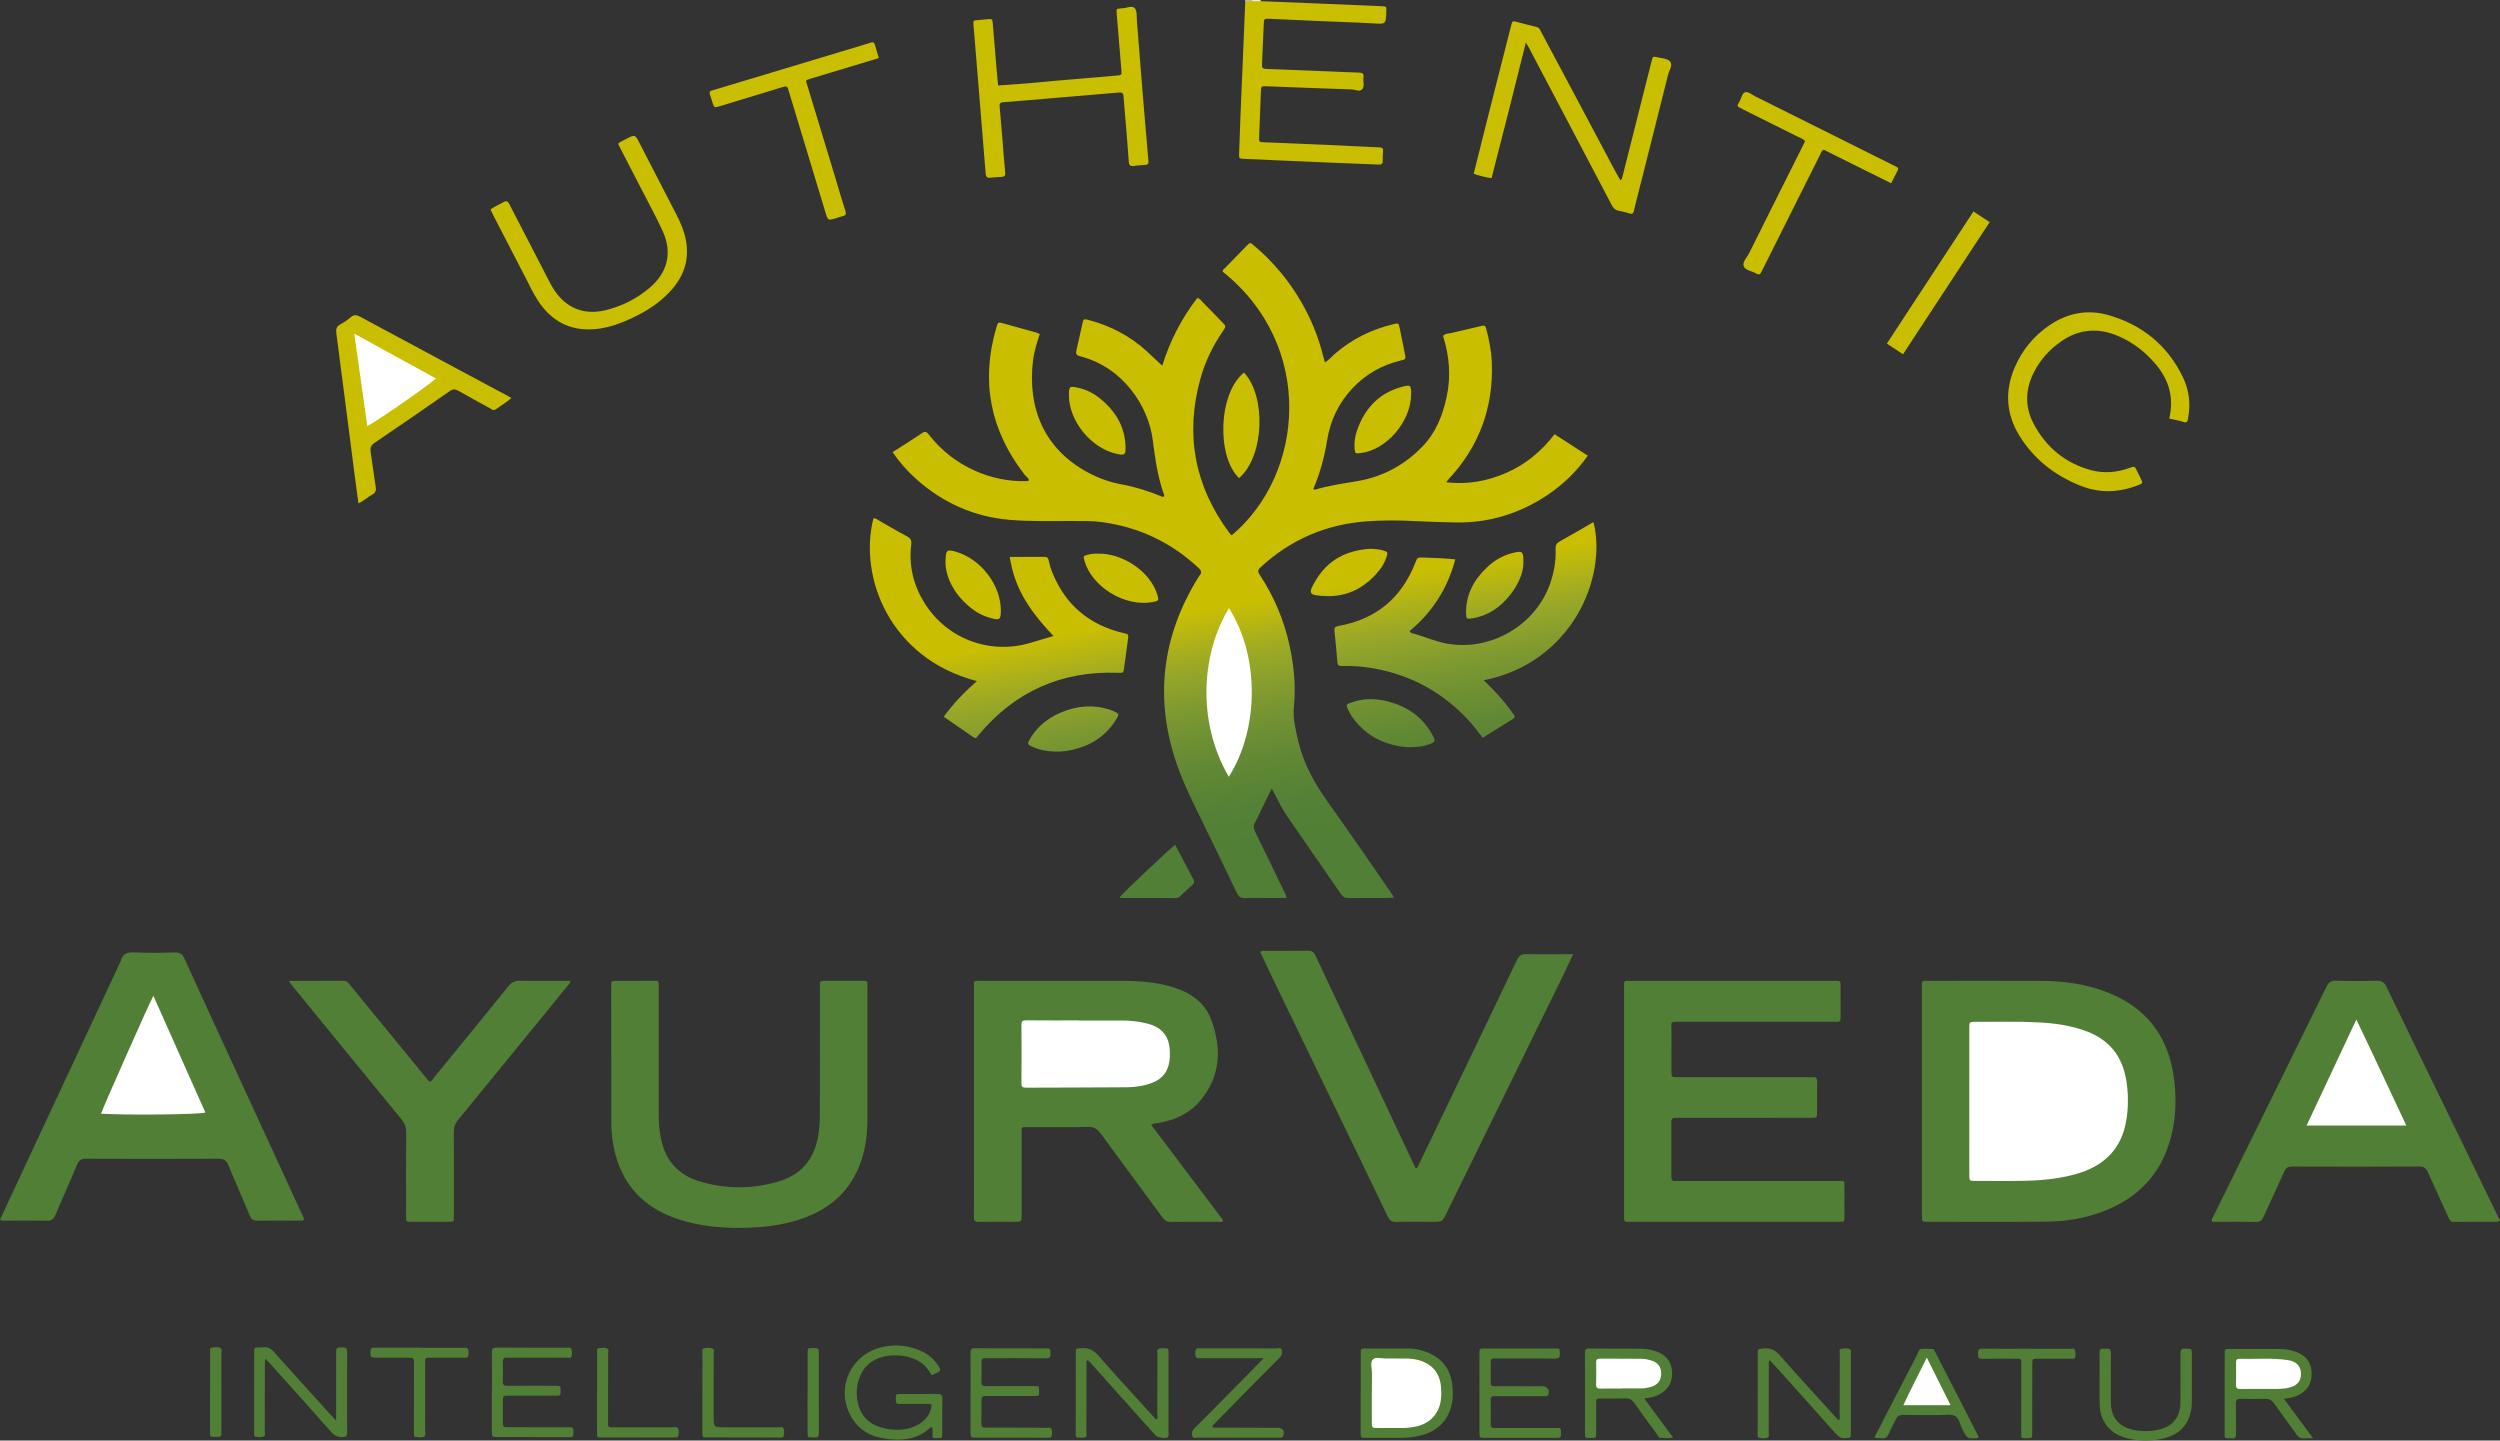 <?xml version="1.0" encoding="utf-8"?>
<!-- Generator: Adobe Illustrator 16.0.5, SVG Export Plug-In . SVG Version: 6.00 Build 0)  -->
<!DOCTYPE svg PUBLIC "-//W3C//DTD SVG 1.1//EN" "http://www.w3.org/Graphics/SVG/1.1/DTD/svg11.dtd">
<svg version="1.1" id="Ebene_1" xmlns="http://www.w3.org/2000/svg" xmlns:xlink="http://www.w3.org/1999/xlink" x="0px" y="0px"
	 width="633.95px" height="365.296px" viewBox="0 0 633.95 365.296" enable-background="new 0 0 633.95 365.296"
	 xml:space="preserve">
<rect x="0" y="0" width="633.95" height="365.296" fill="#333333" stroke="none"/>
<g>
	<path fill-rule="evenodd" clip-rule="evenodd" fill="#507F35" d="M633.95,309.6c-0.285,0.075-0.57,0.214-0.855,0.216
		c-3.6,0.015-7.2-0.019-10.799,0.031c-0.851,0.012-1.103-0.426-1.396-1.076c-1.719-3.821-3.515-7.608-5.196-11.445
		c-0.466-1.062-0.975-1.532-2.229-1.525c-10.739,0.061-21.478,0.05-32.216,0.013c-1.043-0.003-1.59,0.284-2.025,1.271
		c-1.692,3.833-3.516,7.608-5.227,11.435c-0.416,0.929-0.869,1.367-1.982,1.341c-3.701-0.086-7.406-0.032-11.044-0.032
		c-0.356-0.597,0.05-0.908,0.22-1.254c9.579-19.444,19.178-38.88,28.728-58.338c0.547-1.114,1.118-1.589,2.41-1.549
		c3.416,0.104,6.84,0.106,10.256-0.001c1.321-0.041,1.986,0.336,2.574,1.558c5.948,12.354,11.976,24.672,17.971,37.005
		c3.555,7.312,7.09,14.636,10.64,21.951c0.017,0.033,0.112,0.027,0.171,0.041C633.95,309.36,633.95,309.48,633.95,309.6z"/>
	<path fill-rule="evenodd" clip-rule="evenodd" fill="#EBEBEA" d="M319.67,0c0.001,0.1,0.004,0.201,0.008,0.301
		c-0.612,0.658-1.313,0.562-2.041,0.242c-0.198-0.144-0.24-0.325-0.127-0.543C318.229,0,318.949,0,319.67,0z"/>
	<path fill-rule="evenodd" clip-rule="evenodd" fill="#B8B8B7" d="M317.51,0c-0.019,0.106-0.012,0.21,0.02,0.313
		c-0.557,0.559-1.147,0.546-1.764,0.107c-0.019-0.14-0.037-0.28-0.056-0.42C316.31,0,316.91,0,317.51,0z"/>
	<path fill-rule="evenodd" clip-rule="evenodd" fill="#507F35" d="M291.92,285.234c6.147,8.151,12.206,16.184,18.246,24.192
		c-0.235,0.636-0.724,0.388-1.089,0.39c-4.02,0.016-8.038-0.024-12.057,0.035c-1.013,0.015-1.635-0.305-2.231-1.119
		c-5.208-7.106-10.487-14.161-15.669-21.286c-0.859-1.182-1.709-1.711-3.218-1.68c-5.156,0.106-10.316,0.041-15.474,0.041
		c-1.483,0-1.364-0.028-1.363,1.362c0.004,7.018,0.005,14.036,0,21.054c-0.001,1.582-0.013,1.593-1.545,1.597
		c-3.119,0.008-6.238-0.031-9.356,0.026c-0.969,0.018-1.218-0.31-1.206-1.239c0.046-3.658,0.018-7.317,0.018-10.977
		c0-15.654,0-31.31,0-46.965c0-0.359,0.02-0.722-0.007-1.079c-0.045-0.592,0.154-0.92,0.8-0.872c0.299,0.021,0.6,0.007,0.9,0.007
		c12.056,0.001,24.112-0.005,36.168,0.004c4.147,0.003,8.266,0.328,12.264,1.507c4.507,1.327,8.317,3.721,10.016,8.276
		c2.716,7.287,2.489,14.364-2.769,20.614c-2.732,3.246-6.404,4.936-10.552,5.627C293.213,284.846,292.6,284.8,291.92,285.234z"/>
	<path fill-rule="evenodd" clip-rule="evenodd" fill="#507F35" d="M487.362,279.164c0-9.473,0-18.945,0-28.418
		c0-0.36,0.029-0.723-0.004-1.079c-0.063-0.669,0.146-1.033,0.887-0.949c0.296,0.033,0.599,0.005,0.898,0.005
		c9.473,0,18.945-0.022,28.418,0.008c5.785,0.02,11.46,0.781,16.881,2.918c9.651,3.804,15.221,10.885,16.737,21.118
		c0.808,5.446,0.683,10.885-0.829,16.214c-2.516,8.87-8.243,14.803-16.784,18.116c-4.688,1.819-9.582,2.643-14.571,2.689
		c-10.071,0.097-20.145,0.038-30.217,0.036c-1.4,0-1.413-0.019-1.414-1.521C487.36,298.588,487.362,288.876,487.362,279.164z"/>
	<path fill-rule="evenodd" clip-rule="evenodd" fill="#507F35" d="M77.152,309.216c-0.46,0.414-0.834,0.297-1.174,0.297
		c-3.539,0.012-7.078-0.027-10.615,0.03c-1.043,0.017-1.602-0.278-2.021-1.293c-1.758-4.258-3.656-8.458-5.411-12.718
		c-0.496-1.202-1.087-1.712-2.473-1.705c-11.214,0.064-22.43,0.06-33.644,0.005c-1.215-0.006-1.784,0.355-2.249,1.466
		c-1.801,4.308-3.746,8.554-5.553,12.857c-0.444,1.059-1.027,1.409-2.145,1.389c-3.477-0.064-6.957-0.016-10.435-0.03
		c-0.457-0.002-0.953,0.135-1.434-0.229c2.522-5.409,5.038-10.812,7.559-16.211c7.599-16.27,15.199-32.538,22.799-48.807
		c0.102-0.217,0.236-0.426,0.296-0.653c0.453-1.741,1.546-2.196,3.312-2.111c3.411,0.162,6.836,0.114,10.252,0.013
		c1.327-0.039,2.005,0.349,2.566,1.589c4.097,9.05,8.278,18.062,12.432,27.086c5.858,12.724,11.716,25.447,17.573,38.171
		C76.912,308.628,77.019,308.902,77.152,309.216z"/>
	<path fill-rule="evenodd" clip-rule="evenodd" fill="#507F35" d="M411.831,279.172c0-9.479,0-18.96,0-28.439
		c0-0.42,0.017-0.841-0.006-1.26c-0.029-0.528,0.192-0.774,0.725-0.754c0.36,0.014,0.721,0.003,1.08,0.003
		c17.101,0,34.2-0.001,51.3-0.002c0.3,0,0.602,0.018,0.899-0.002c0.572-0.039,0.91,0.144,0.907,0.786
		c-0.01,2.939-0.007,5.88-0.009,8.819c-0.001,0.622-0.344,0.827-0.925,0.78c-0.357-0.028-0.72-0.008-1.08-0.008
		c-12.959,0-25.919-0.002-38.879,0.001c-2.433,0.001-1.979-0.064-1.99,2.044c-0.019,3.48-0.009,6.96-0.002,10.44
		c0.002,1.561,0.012,1.577,1.572,1.578c11.039,0.006,22.079,0.003,33.119,0.004c0.36,0,0.726,0.04,1.079-0.007
		c0.998-0.134,1.192,0.36,1.175,1.248c-0.048,2.52-0.012,5.04-0.021,7.56c-0.006,1.477-0.016,1.492-1.44,1.494
		c-4.141,0.009-8.28,0.003-12.42,0.003c-6.9-0.001-13.8-0.001-20.7,0.001c-0.479,0-0.96,0.024-1.439,0.015
		c-0.67-0.014-0.948,0.263-0.945,0.967c0.021,4.68,0.021,9.359,0.003,14.04c-0.003,0.801,0.354,1.062,1.096,0.997
		c0.357-0.031,0.72-0.006,1.08-0.006c13.319,0.001,26.639-0.004,39.959,0.008c1.826,0.001,1.747-0.396,1.751,1.694
		c0.004,2.46,0.011,4.92-0.005,7.38c-0.008,1.241-0.029,1.253-1.323,1.264c-1.62,0.014-3.24,0.004-4.86,0.004
		c-15.899-0.002-31.8-0.004-47.699-0.005c-0.42,0-0.84,0.002-1.26,0.005c-0.521,0.004-0.766-0.243-0.743-0.772
		c0.018-0.42,0.002-0.84,0.002-1.26C411.831,298.252,411.831,288.712,411.831,279.172z"/>
	<path fill-rule="evenodd" clip-rule="evenodd" fill="#507F35" d="M154.993,268.654c0-6.18-0.003-12.358,0.003-18.538
		c0.001-1.373,0.016-1.388,1.325-1.392c3.12-0.01,6.239,0.002,9.358-0.007c1.265-0.003,1.369-0.197,1.367,1.375
		c-0.008,10.799,0.005,21.598-0.011,32.396c-0.003,2.227,0.168,4.423,0.651,6.603c1.167,5.266,4.347,8.776,9.423,10.381
		c6.619,2.091,13.365,2.11,20.023,0.217c6.661-1.895,9.846-6.469,10.565-13.241c0.171-1.606,0.21-3.233,0.213-4.851
		c0.018-10.259,0.008-20.518,0.008-30.776c0-0.42,0.016-0.841-0.004-1.26c-0.029-0.594,0.196-0.853,0.828-0.85
		c3.479,0.02,6.959,0.02,10.438-0.001c0.653-0.004,0.844,0.284,0.789,0.872c-0.023,0.237-0.003,0.479-0.003,0.72
		c0,11.158,0.003,22.316-0.001,33.476c-0.002,4.048-0.535,8.015-2.026,11.801c-2.629,6.677-7.558,10.914-14.212,13.321
		c-3.981,1.439-8.12,2.102-12.306,2.338c-6.491,0.368-12.943,0.01-19.195-1.993c-6.968-2.233-12.264-6.415-15.101-13.329
		c-1.498-3.65-2.098-7.491-2.11-11.424c-0.016-5.279-0.004-10.559-0.004-15.838C155.004,268.654,154.999,268.654,154.993,268.654z"
		/>
	<path fill-rule="evenodd" clip-rule="evenodd" fill="#507F35" d="M359.025,296.296c0.577-0.255,0.66-0.775,0.86-1.191
		c8.274-17.207,16.553-34.413,24.777-51.644c0.547-1.146,1.16-1.554,2.422-1.521c3.416,0.091,6.836,0.028,10.255,0.026
		c0.457,0,0.914,0,1.576,0c-0.938,1.991-1.749,3.773-2.61,5.531c-9.826,20.047-19.661,40.092-29.493,60.137
		c-1.075,2.19-1.076,2.189-3.585,2.189c-3.058,0-6.118-0.054-9.174,0.028c-1.14,0.031-1.665-0.372-2.149-1.385
		c-4.313-9.018-8.696-18.001-13.049-27c-5.604-11.585-11.2-23.174-16.793-34.764c-0.852-1.765-1.666-3.547-2.479-5.281
		c0.415-0.486,0.858-0.304,1.243-0.305c3.598-0.016,7.197,0.04,10.794-0.04c1.094-0.024,1.566,0.395,2.003,1.324
		c8.162,17.392,16.357,34.769,24.547,52.147C358.447,295.137,358.741,295.716,359.025,296.296z"/>
	<path fill-rule="evenodd" clip-rule="evenodd" fill="#507F35" d="M73.277,248.719c4.807,0,9.357,0.018,13.907-0.017
		c0.733-0.006,1.056,0.421,1.436,0.886c2.883,3.529,5.771,7.054,8.658,10.579c3.609,4.406,7.219,8.812,10.831,13.216
		c0.261,0.318,0.543,0.62,0.795,0.907c0.637-0.085,0.79-0.609,1.076-0.959c6.338-7.75,12.682-15.495,18.972-23.284
		c0.792-0.981,1.593-1.381,2.86-1.356c4.248,0.081,8.499,0.03,12.767,0.03c0.077,0.624-0.364,0.905-0.64,1.244
		c-9.24,11.341-18.479,22.682-27.754,33.992c-0.77,0.938-1.119,1.855-1.111,3.072c0.05,7.138,0.03,14.275,0.025,21.413
		c-0.001,1.357-0.017,1.374-1.379,1.379c-3.119,0.011-6.238,0.009-9.357,0c-1.364-0.004-1.385-0.018-1.387-1.376
		c-0.008-7.078-0.035-14.155,0.024-21.233c0.011-1.345-0.369-2.363-1.216-3.396c-9.395-11.446-18.75-22.925-28.113-34.398
		C73.567,249.292,73.506,249.13,73.277,248.719z"/>
	<path fill-rule="evenodd" clip-rule="evenodd" fill="#C9BE00" d="M386.927,10.793c-1.518,6.066-2.926,11.744-4.361,17.415
		c-1.423,5.625-2.872,11.242-4.338,16.972c-1.565-0.195-3.019-0.604-4.529-1.117c1.237-4.947,2.446-9.824,3.678-14.695
		c1.877-7.429,3.77-14.854,5.657-22.281c0.088-0.349,0.201-0.691,0.27-1.043c0.099-0.5,0.347-0.742,0.877-0.604
		c1.794,0.466,3.579,0.971,5.387,1.374c0.805,0.179,0.988,0.812,1.286,1.37c2.938,5.492,5.863,10.991,8.787,16.491
		c3.374,6.347,6.741,12.697,10.117,19.042c0.361,0.679,0.763,1.337,1.146,2.006c0.427-0.252,0.444-0.623,0.531-0.966
		c2.414-9.581,4.831-19.161,7.249-28.741c0.088-0.349,0.215-0.69,0.272-1.044c0.095-0.572,0.452-0.651,0.917-0.528
		c1.213,0.321,2.76,0.309,3.544,1.074c0.933,0.911-0.152,2.315-0.44,3.471c-2.808,11.272-5.663,22.532-8.504,33.796
		c-0.073,0.291-0.116,0.59-0.207,0.874c-0.146,0.453-0.378,0.683-0.933,0.507c-0.911-0.288-1.843-0.535-2.782-0.703
		c-0.915-0.164-1.438-0.663-1.859-1.472c-3.127-6.002-6.292-11.984-9.446-17.972c-3.88-7.366-7.761-14.731-11.644-22.095
		C387.464,11.662,387.299,11.415,386.927,10.793z"/>
	<path fill-rule="evenodd" clip-rule="evenodd" fill="#C9BE00" d="M315.766,0.42c0.588-0.036,1.176-0.071,1.764-0.107
		c0.716-0.004,1.433-0.008,2.148-0.013c4.253,0.171,8.507,0.339,12.76,0.515c5.989,0.249,11.979,0.499,17.968,0.759
		c1.173,0.051,1.172,0.074,1.14,1.253c-0.093,3.389-0.088,3.306-3.45,3.098c-4.248-0.263-8.506-0.367-12.759-0.553
		c-4.433-0.193-8.863-0.406-13.295-0.601c-1.507-0.066-1.516-0.053-1.579,1.348c-0.146,3.234-0.295,6.468-0.421,9.703
		c-0.062,1.573-0.041,1.615,1.514,1.682c4.853,0.206,9.707,0.374,14.561,0.563c2.816,0.11,5.631,0.269,8.447,0.335
		c0.916,0.021,1.333,0.251,1.195,1.245c-0.139,0.999,0.3,2.224-0.304,2.967c-0.63,0.775-1.804,0.088-2.727,0.06
		c-7.13-0.225-14.258-0.52-21.386-0.792c-1.519-0.058-1.545-0.057-1.604,1.342c-0.163,3.834-0.313,7.669-0.442,11.505
		c-0.044,1.292-0.009,1.295,1.19,1.345c6.168,0.258,12.337,0.504,18.504,0.777c3.593,0.159,7.183,0.387,10.775,0.519
		c0.815,0.03,1.026,0.32,0.958,1.061c-0.072,0.775-0.114,1.558-0.092,2.335c0.024,0.815-0.339,0.997-1.093,0.962
		c-3.834-0.178-7.67-0.303-11.505-0.463c-5.21-0.217-10.42-0.447-15.63-0.673c-2.275-0.099-4.552-0.192-6.826-0.301
		c-1.37-0.065-1.403-0.077-1.362-1.41c0.097-3.177,0.218-6.354,0.348-9.529c0.268-6.53,0.549-13.059,0.821-19.589
		C315.515,6.651,315.639,3.536,315.766,0.42z"/>
	<path fill-rule="evenodd" clip-rule="evenodd" fill="#C9BE00" d="M253.101,21.671c2.543-0.18,4.874-0.326,7.2-0.517
		c2.329-0.191,4.652-0.441,6.98-0.642c5.311-0.458,10.623-0.897,15.933-1.356c1.224-0.106,1.248-0.131,1.146-1.38
		c-0.387-4.781-0.797-9.56-1.19-14.341c-0.101-1.219-0.088-1.22,1.162-1.319c0.061-0.005,0.12-0.009,0.181-0.009
		c1.116,0.005,2.539-0.837,3.249-0.022c0.618,0.71,0.444,2.148,0.535,3.271c0.527,6.453,1.016,12.909,1.543,19.361
		c0.41,5.018,0.858,10.033,1.288,15.049c0.036,0.418,0.062,0.838,0.099,1.256c0.046,0.53-0.199,0.738-0.723,0.773
		c-1.016,0.068-2.032,0.158-3.041,0.297c-0.856,0.117-1.167-0.215-1.226-1.062c-0.228-3.29-0.502-6.576-0.77-9.862
		c-0.186-2.271-0.413-4.538-0.57-6.81c-0.056-0.809-0.403-0.962-1.149-0.896c-5.669,0.5-11.342,0.963-17.014,1.438
		c-4.118,0.345-8.235,0.712-12.356,1.02c-0.854,0.064-0.95,0.453-0.884,1.163c0.254,2.744,0.476,5.491,0.701,8.237
		c0.23,2.806,0.414,5.617,0.698,8.418c0.084,0.834-0.237,1.076-0.947,1.12c-0.958,0.059-1.919,0.088-2.872,0.197
		c-0.786,0.09-1.072-0.245-1.125-0.982c-0.125-1.734-0.29-3.465-0.431-5.199c-0.648-7.947-1.292-15.895-1.941-23.843
		c-0.234-2.868-0.486-5.734-0.712-8.602c-0.099-1.25-0.078-1.248,1.206-1.346c0.776-0.059,1.551-0.131,2.326-0.205
		c1.171-0.111,1.247-0.083,1.347,1.067c0.346,3.999,0.663,8.001,1,12.001C252.843,19.131,252.97,20.311,253.101,21.671z"/>
	<path fill-rule="evenodd" clip-rule="evenodd" fill="#C9BE00" d="M129.671,100.947c-1.265,1.122-2.675,1.9-3.953,2.856
		c-0.617,0.461-1.023-0.026-1.45-0.258c-2.681-1.455-5.361-2.913-8.002-4.437c-0.83-0.479-1.416-0.497-2.246,0.083
		c-6.332,4.422-12.694,8.8-19.082,13.141c-0.883,0.6-1.111,1.249-0.958,2.24c0.457,2.958,0.817,5.931,1.296,8.885
		c0.145,0.893,0,1.459-0.82,1.917c-1.177,0.656-2.164,1.634-3.566,2.265c-0.312-2.326-0.609-4.493-0.89-6.663
		c-0.905-7.005-1.802-14.011-2.705-21.016c-0.665-5.164-1.324-10.328-2.012-15.489c-0.131-0.983,0.036-1.695,1.003-2.212
		c0.944-0.505,1.847-1.129,2.657-1.829c0.841-0.728,1.536-0.573,2.421-0.095c8.628,4.661,17.274,9.289,25.917,13.923
		c3.847,2.062,7.698,4.115,11.546,6.175C129.089,100.573,129.334,100.74,129.671,100.947z"/>
	<path fill-rule="evenodd" clip-rule="evenodd" fill="#C9BE00" d="M550.079,106.143c1.225-5.257-0.041-9.71-3.303-13.624
		c-2.687-3.223-5.93-5.761-9.819-7.381c-5.015-2.09-9.831-1.698-14.32,1.444c-2.944,2.06-5.305,4.683-6.922,7.899
		c-2.126,4.229-2.284,8.602-0.108,12.801c3.151,6.082,8.076,10.194,14.749,11.967c3.259,0.866,6.534,0.528,9.717-0.611
		c1.215-0.435,1.223-0.423,1.821,0.75c0.326,0.64,0.646,1.284,0.952,1.933c0.577,1.221,0.576,1.234-0.738,1.743
		c-4.827,1.868-9.687,2.049-14.529,0.113c-6.464-2.583-11.762-6.659-15.455-12.619c-3.392-5.475-3.799-11.272-1.312-17.195
		c1.899-4.522,4.908-8.217,8.996-10.957c4.58-3.07,9.615-4.021,14.912-2.484c8.54,2.479,14.95,7.675,18.829,15.744
		c1.594,3.315,2.01,6.871,1.282,10.526c-0.138,0.689-0.229,1.109-1.124,0.815C552.58,106.641,551.396,106.448,550.079,106.143z"/>
	<path fill-rule="evenodd" clip-rule="evenodd" fill="#C9BE00" d="M124.381,53.116c1.027-0.8,2.228-1.215,3.294-1.861
		c0.783-0.474,1.151-0.177,1.513,0.545c1.181,2.354,2.415,4.683,3.623,7.023c2.168,4.203,4.325,8.413,6.505,12.609
		c0.441,0.849,0.909,1.693,1.462,2.471c3.07,4.322,7.417,5.999,12.573,4.799c4.268-0.994,8.095-2.925,11.434-5.765
		c4.499-3.826,5.74-8.851,3.3-14.241c-1.702-3.758-3.715-7.375-5.599-11.049c-1.721-3.356-3.447-6.71-5.188-10.057
		c-0.673-1.294-0.805-1.181,0.661-1.933c0.266-0.137,0.534-0.27,0.799-0.407c2.296-1.185,2.28-1.177,3.419,1.04
		c3.093,6.017,6.197,12.028,9.304,18.039c1.076,2.081,2,4.208,2.446,6.532c0.958,4.986-0.53,9.239-3.868,12.905
		c-3.38,3.712-7.66,6.082-12.249,7.954c-2.287,0.933-4.662,1.565-7.121,1.755c-6.206,0.479-10.901-2.083-14.272-7.236
		c-1.184-1.81-2.085-3.771-3.078-5.683c-2.786-5.366-5.557-10.74-8.33-16.112C124.789,54.023,124.601,53.585,124.381,53.116z"/>
	<path fill-rule="evenodd" clip-rule="evenodd" fill="#C9BE00" d="M457.703,35.742c-0.544-0.603-1.315-0.814-1.995-1.156
		c-4.594-2.31-9.2-4.592-13.8-6.889c-1.765-0.881-1.425-0.805-0.744-2.044c0.45-0.818,0.587-2.126,1.486-2.287
		c0.718-0.128,1.607,0.651,2.409,1.051c11.559,5.766,23.115,11.535,34.672,17.303c0.374,0.187,0.748,0.375,1.129,0.548
		c0.476,0.217,0.584,0.524,0.334,0.998c-0.53,1.002-1.036,2.018-1.645,3.209c-5.733-2.854-11.429-5.688-17.093-8.508
		c-0.612,0.276-0.709,0.85-0.943,1.319c-4.747,9.471-9.488,18.945-14.231,28.418c-0.24,0.481-0.504,0.951-0.732,1.438
		c-0.234,0.499-0.581,0.538-1.021,0.305c-0.054-0.028-0.113-0.043-0.164-0.074c-1.065-0.657-2.75-0.794-3.176-1.831
		c-0.441-1.072,0.811-2.235,1.354-3.332c4.635-9.327,9.313-18.632,13.975-27.945C457.595,36.111,457.634,35.94,457.703,35.742z"/>
	<path fill-rule="evenodd" clip-rule="evenodd" fill="#C9BE00" d="M222.87,14.716c-2.913,0.881-5.653,1.713-8.395,2.54
		c-2.92,0.879-5.846,1.738-8.761,2.637c-1.617,0.499-1.409,0.397-0.983,1.793c2.425,7.957,4.83,15.92,7.239,23.882
		c0.797,2.636,1.54,5.291,2.401,7.907c0.291,0.882,0.062,1.195-0.765,1.359c-0.524,0.104-1.023,0.33-1.538,0.485
		c-2.11,0.635-2.116,0.634-2.739-1.425c-3.068-10.142-6.134-20.284-9.202-30.425c-0.069-0.229-0.176-0.451-0.21-0.685
		c-0.137-0.915-0.649-0.968-1.414-0.724c-2.107,0.672-4.23,1.295-6.347,1.939c-3.203,0.975-6.403,1.955-9.608,2.922
		c-1.444,0.436-1.449,0.425-1.937-1.09c-0.128-0.398-0.226-0.808-0.367-1.202c-0.58-1.617-0.376-1.472,1.097-1.918
		c12.879-3.895,25.766-7.763,38.65-11.641c0.287-0.086,0.57-0.185,0.854-0.279c0.586-0.195,0.874,0.044,1.03,0.621
		C222.157,12.45,222.492,13.473,222.87,14.716z"/>
	<path fill-rule="evenodd" clip-rule="evenodd" fill="#507F35" d="M236.26,348.743c-0.634-1.063-1.28-2.066-2.213-2.842
		c-3.286-2.731-9.688-2.978-13.172-0.485c-0.836,0.598-1.556,1.313-2.085,2.205c-1.585,2.67-1.918,5.575-1.153,8.499
		c0.967,3.694,3.618,5.762,8.062,6.325c2.331,0.295,4.673,0.102,6.828-1.032c2.085-1.098,3.449-2.709,3.709-5.132
		c-0.439-0.439-0.94-0.263-1.382-0.268c-2.219-0.021-4.438-0.037-6.656,0.003c-0.771,0.014-1.045-0.22-1.05-1.014
		c-0.008-1.493-0.055-1.508,1.411-1.513c3.058-0.01,6.117,0.026,9.175-0.021c0.914-0.014,1.258,0.215,1.234,1.199
		c-0.067,2.877-0.022,5.756-0.034,8.635c-0.006,1.377-0.02,1.386-1.365,1.381c-0.346-0.001-0.722,0.112-1.091-0.209
		c0-0.778,0-1.606,0-2.394c-0.217-0.142-0.397-0.207-0.543-0.071c-3.339,3.126-7.36,3.407-11.596,2.787
		c-3.424-0.501-6.253-1.993-8.161-4.973c-4.632-7.233-0.701-16.456,7.653-18.264c3.513-0.761,6.771-0.338,9.96,1.125
		c1.847,0.847,3.256,2.2,4.333,3.925c0.402,0.643,0.42,1.081-0.339,1.405C237.297,348.224,236.829,348.469,236.26,348.743z"/>
	<path fill-rule="evenodd" clip-rule="evenodd" fill="#507F35" d="M579.151,354.679c2.535,3.438,4.869,6.603,7.407,10.045
		c-0.924,0-1.607-0.054-2.278,0.014c-0.873,0.087-1.411-0.244-1.917-0.963c-1.859-2.646-3.82-5.219-5.676-7.866
		c-0.614-0.876-1.298-1.236-2.374-1.194c-2.034,0.079-4.075,0.056-6.111,0.003c-0.941-0.024-1.241,0.303-1.22,1.245
		c0.058,2.516-0.016,5.034,0.037,7.55c0.02,0.903-0.187,1.363-1.175,1.214c-0.352-0.053-0.718-0.008-1.077-0.003
		c-0.432,0.005-0.667-0.178-0.645-0.637c0.012-0.239,0.001-0.479,0.001-0.719c0.002-6.652,0-13.305,0.01-19.957
		c0.002-1.34,0.022-1.358,1.389-1.359c4.195-0.004,8.391,0,12.585,0.018c1.693,0.007,3.338,0.324,4.871,1.049
		c2.093,0.987,3.124,2.668,3.203,4.99c0.08,2.37-0.797,4.194-2.86,5.4C582.121,354.209,580.807,354.574,579.151,354.679z"/>
	<path fill-rule="evenodd" clip-rule="evenodd" fill="#507F35" d="M416.967,354.641c2.484,3.366,4.823,6.535,7.303,9.895
		c-1.126,0.255-2.113,0.109-3.079,0.099c-0.554-0.007-0.743-0.561-1.014-0.93c-1.915-2.609-3.851-5.204-5.688-7.866
		c-0.615-0.891-1.277-1.265-2.354-1.226c-2.037,0.072-4.078,0.008-6.116,0.025c-1.24,0.01-1.261,0.03-1.268,1.314
		c-0.014,2.459,0.008,4.918-0.001,7.376c-0.005,1.331-0.02,1.331-1.412,1.328c-1.426-0.002-1.429-0.002-1.428-1.507
		c0.005-6.656,0.031-13.312-0.004-19.969c-0.005-0.924,0.2-1.248,1.17-1.236c4.317,0.055,8.636,0.035,12.953,0.047
		c1.515,0.005,2.987,0.289,4.381,0.863c2.27,0.934,3.497,2.685,3.602,5.121c0.106,2.491-0.934,4.405-3.188,5.583
		C419.702,354.145,418.49,354.451,416.967,354.641z"/>
	<path fill-rule="evenodd" clip-rule="evenodd" fill="#507F35" d="M466.376,360.062c0.267-0.367,0.12-0.789,0.121-1.182
		c0.015-5.217,0.01-10.434,0.037-15.65c0.002-0.417-0.288-1.095,0.392-1.197c0.744-0.112,1.553-0.246,2.267,0.141
		c0.282,0.153,0.15,0.55,0.151,0.84c0.005,1.979,0.002,3.957,0.001,5.937c-0.003,4.736-0.002,9.474-0.011,14.21
		c-0.003,1.502-0.019,1.452-1.412,1.521c-0.978,0.049-1.639-0.259-2.307-1.014c-4.968-5.609-9.99-11.171-14.997-16.745
		c-0.593-0.66-1.199-1.307-1.831-1.994c-0.451,0.451-0.256,0.949-0.258,1.38c-0.019,5.636-0.005,11.272-0.031,16.908
		c-0.003,0.475,0.336,1.209-0.408,1.378c-0.683,0.156-1.447,0.207-2.123-0.054c-0.364-0.14-0.256-0.627-0.257-0.979
		c-0.003-1.979,0-3.957,0.001-5.937c0.001-4.736-0.001-9.474,0.007-14.21c0.003-1.433,0.028-1.314,1.477-1.479
		c1.856-0.211,3.053,0.493,4.274,1.89c4.654,5.325,9.458,10.521,14.212,15.758C465.863,359.784,465.983,360.111,466.376,360.062z"/>
	<path fill-rule="evenodd" clip-rule="evenodd" fill="#507F35" d="M85.232,360.263c0-3.437,0-6.413,0-9.391
		c0-2.518-0.001-5.035,0.003-7.553c0.003-1.673,0.011-1.598,1.641-1.654c1.038-0.037,1.161,0.413,1.157,1.272
		c-0.028,6.773-0.036,13.548-0.005,20.321c0.004,0.854-0.217,1.107-1.092,1.159c-1.249,0.073-2.094-0.332-2.926-1.274
		c-4.958-5.615-9.98-11.175-14.981-16.752c-0.509-0.567-1.023-1.13-1.684-1.859c-0.261,0.791-0.18,1.431-0.181,2.051
		c-0.012,5.455-0.011,10.91-0.028,16.365c-0.001,0.451,0.245,1.081-0.272,1.306c-0.656,0.284-1.424,0.19-2.119,0.044
		c-0.43-0.091-0.305-0.58-0.306-0.921c-0.006-1.498,0.001-2.997,0.001-4.495c0.001-5.275-0.003-10.551,0.006-15.826
		c0.002-1.355,0.02-1.356,1.374-1.38c0.3-0.005,0.605,0.036,0.898-0.009c1.185-0.185,1.985,0.312,2.775,1.197
		c4.789,5.365,9.635,10.679,14.462,16.01C84.272,359.226,84.596,359.572,85.232,360.263z"/>
	<path fill-rule="evenodd" clip-rule="evenodd" fill="#C9BE00" d="M482.569,89.83c-1.416-0.929-2.703-1.773-4.104-2.692
		c7.326-11.179,14.593-22.267,21.961-33.509c1.387,0.906,2.701,1.765,4.117,2.691C497.178,67.554,489.902,78.648,482.569,89.83z"/>
	<path fill-rule="evenodd" clip-rule="evenodd" fill="#507F35" d="M345.054,353.083c0-3.234-0.004-6.468,0.001-9.701
		c0.002-1.412,0.011-1.433,1.312-1.437c3.533-0.01,7.066-0.003,10.6,0.002c1.509,0.002,2.979,0.259,4.4,0.756
		c4.138,1.444,6.484,4.35,6.936,8.71c0.302,2.912,0.026,5.743-1.628,8.286c-1.873,2.879-4.721,4.087-7.953,4.639
		c-2.319,0.396-4.658,0.26-6.99,0.274c-1.797,0.011-3.594,0.01-5.39-0.006c-1.274-0.012-1.303-0.027-1.309-1.284
		c-0.016-3.413-0.005-6.826-0.005-10.239C345.036,353.083,345.045,353.083,345.054,353.083z"/>
	<path fill-rule="evenodd" clip-rule="evenodd" fill="#507F35" d="M375.156,353.143c0-3.298-0.007-6.595,0.004-9.893
		c0.004-1.271,0.022-1.303,1.262-1.305c5.995-0.012,11.991-0.012,17.986,0.002c1.13,0.003,1.091,0.042,1.128,1.267
		c0.025,0.853-0.111,1.309-1.155,1.296c-4.735-0.056-9.473-0.03-14.209-0.034c-0.42,0-0.84,0.015-1.259-0.001
		c-0.578-0.022-0.895,0.188-0.89,0.818c0.013,1.799,0.021,3.598-0.006,5.396c-0.014,0.967,0.665,0.821,1.238,0.823
		c3.058,0.012,6.115,0.01,9.174,0.012c0.899,0,1.798-0.01,2.697-0.006c1.293,0.006,1.99,1.052,1.449,2.192
		c-0.234,0.493-0.716,0.345-1.115,0.345c-3.477,0.005-6.954-0.001-10.432-0.005c-0.72,0-1.438,0.007-2.158-0.008
		c-0.59-0.012-0.863,0.225-0.857,0.849c0.021,2.098,0.026,4.197-0.001,6.295c-0.014,1.043,0.689,0.924,1.348,0.924
		c3.897,0.002,7.794,0.003,11.691,0.004c1.319,0,2.639,0.031,3.957-0.011c0.819-0.026,0.875,0.46,0.802,1.04
		c-0.072,0.568,0.352,1.417-0.744,1.476c-0.239,0.013-0.479,0.003-0.72,0.003c-5.875-0.003-11.751-0.002-17.627-0.012
		c-1.559-0.002-1.566-0.017-1.568-1.575c-0.005-3.297-0.002-6.595-0.002-9.893C375.152,353.143,375.154,353.143,375.156,353.143z"/>
	<path fill-rule="evenodd" clip-rule="evenodd" fill="#507F35" d="M275.672,344.974c-0.33,0.411-0.144,0.902-0.145,1.344
		c-0.022,5.576-0.014,11.153-0.04,16.73c-0.002,0.498,0.296,1.236-0.343,1.443c-0.596,0.192-1.303,0.074-1.958,0.035
		c-0.248-0.015-0.376-0.281-0.393-0.532c-0.021-0.299-0.008-0.6-0.008-0.899c0.005-6.597,0.014-13.192,0.012-19.789
		c0-1.493-0.033-1.307,1.32-1.429c1.884-0.17,3.17,0.45,4.448,1.915c4.768,5.463,9.701,10.78,14.572,16.152
		c0.599-0.223,0.334-0.72,0.336-1.076c0.024-5.156,0.019-10.314,0.038-15.472c0.001-0.456-0.25-1.104,0.233-1.332
		c0.705-0.333,1.529-0.151,2.302-0.104c0.097,0.006,0.239,0.256,0.255,0.404c0.039,0.355,0.017,0.718,0.017,1.078
		c-0.003,6.477,0.001,12.953-0.022,19.43c-0.002,0.558,0.291,1.243-0.325,1.656c-0.46,0.31-2.469-0.036-2.876-0.475
		c-1.062-1.141-2.099-2.306-3.139-3.467c-4.438-4.959-8.87-9.922-13.315-14.874C276.382,345.423,276.203,344.988,275.672,344.974z"
		/>
	<path fill-rule="evenodd" clip-rule="evenodd" fill="#507F35" d="M124.75,353.015c0-3.359,0.031-6.719-0.021-10.078
		c-0.015-0.946,0.254-1.225,1.216-1.217c5.939,0.048,11.879,0.027,17.818,0.037c0.404,0.001,1.008-0.17,1.13,0.281
		c0.164,0.611,0.206,1.342,0.023,1.935c-0.158,0.511-0.842,0.294-1.301,0.295c-4.62,0.01-9.239,0.006-13.858,0.005
		c-0.36,0-0.723,0.027-1.08-0.005c-0.821-0.073-1.206,0.211-1.178,1.104c0.05,1.618,0.068,3.242-0.008,4.858
		c-0.047,1.009,0.39,1.195,1.275,1.188c3.719-0.034,7.439-0.013,11.158-0.012c0.36,0,0.721-0.012,1.08,0.002
		c1.143,0.043,1.147,0.053,1.154,1.267c0.006,1.21,0.006,1.239-1.145,1.242c-3.959,0.011-7.919-0.005-11.878-0.002
		c-1.601,0.001-1.614,0.011-1.627,1.523c-0.015,1.68-0.015,3.359-0.001,5.039c0.012,1.414,0.024,1.436,1.529,1.439
		c4.799,0.012,9.599,0.006,14.398,0.007c0.36,0,0.72,0.011,1.08-0.003c1.084-0.042,0.835,0.751,0.877,1.374
		c0.044,0.66-0.005,1.219-0.901,1.136c-0.297-0.027-0.6-0.004-0.899-0.005c-5.7-0.003-11.398-0.005-17.098-0.011
		c-1.765-0.001-1.769-0.006-1.771-1.861c-0.003-3.18-0.001-6.359-0.001-9.539C124.732,353.015,124.741,353.015,124.75,353.015z"/>
	<path fill-rule="evenodd" clip-rule="evenodd" fill="#507F35" d="M246.113,353.211c0-3.356,0.021-6.714-0.015-10.07
		c-0.009-0.853,0.112-1.268,1.141-1.259c5.994,0.054,11.989,0.024,17.984,0.039c1.136,0.003,1.095,0.036,1.145,1.231
		c0.036,0.851-0.07,1.305-1.136,1.291c-4.915-0.062-9.831-0.035-14.747-0.034c-1.577,0-1.581,0.009-1.588,1.536
		c-0.006,1.438,0.059,2.881-0.025,4.315c-0.057,0.972,0.291,1.245,1.22,1.236c3.776-0.036,7.553-0.012,11.33-0.011
		c0.24,0,0.479-0.014,0.719-0.011c1.34,0.02,1.34,0.021,1.357,1.242c0.017,1.256,0.017,1.277-1.283,1.28
		c-3.896,0.01-7.793-0.007-11.69,0.002c-1.634,0.004-1.636,0.021-1.643,1.708c-0.007,1.738,0.021,3.478-0.029,5.215
		c-0.025,0.863,0.257,1.102,1.145,1.097c5.154-0.028,10.308,0.018,15.462,0.047c0.402,0.003,0.96-0.208,1.16,0.224
		c0.275,0.594,0.156,1.284,0.042,1.927c-0.045,0.259-0.309,0.338-0.556,0.349c-0.299,0.013-0.599,0.009-0.899,0.009
		c-5.875-0.001-11.75,0-17.625-0.007c-1.464-0.002-1.475-0.016-1.479-1.465c-0.007-3.297-0.002-6.594-0.002-9.892
		C246.106,353.211,246.11,353.211,246.113,353.211z"/>
	<path fill-rule="evenodd" clip-rule="evenodd" fill="#507F35" d="M320.461,344.412c-2.884,0-5.334,0.001-7.785,0
		c-2.76-0.001-5.52,0-8.279-0.009c-0.403-0.001-0.961,0.165-1.135-0.292c-0.232-0.607-0.221-1.313-0.009-1.931
		c0.128-0.371,0.617-0.272,0.971-0.273c1.68-0.003,3.359-0.001,5.04,0c4.739,0.002,9.479-0.009,14.219,0.025
		c0.521,0.004,1.31-0.413,1.537,0.42c0.188,0.689,0.057,1.35-0.549,1.948c-2.943,2.91-5.834,5.873-8.739,8.821
		c-2.652,2.691-5.3,5.389-7.948,8.085c-0.161,0.164-0.367,0.307-0.338,0.694c0.513,0.228,1.104,0.121,1.673,0.123
		c4.979,0.019,9.956,0.023,14.934,0.042c1.266,0.005,1.797,0.859,1.336,2.08c-0.099,0.261-0.267,0.387-0.522,0.4
		c-0.358,0.021-0.719,0.023-1.078,0.023c-6.6-0.001-13.199,0.006-19.8-0.021c-0.554-0.002-1.345,0.366-1.632-0.325
		c-0.344-0.829,0.022-1.549,0.703-2.213c2.445-2.389,4.825-4.845,7.228-7.278C313.566,351.408,316.844,348.081,320.461,344.412z"/>
	<path fill-rule="evenodd" clip-rule="evenodd" fill="#507F35" d="M501.721,364.524c-0.093,0.053-0.184,0.145-0.279,0.15
		c-2.598,0.166-2.568,0.15-3.766-2.155c-0.627-1.208-0.852-2.903-2.004-3.483c-1.061-0.534-2.574-0.188-3.889-0.195
		c-3.057-0.017-6.114,0.032-9.169-0.041c-1.002-0.024-1.526,0.328-1.914,1.213c-0.526,1.203-1.242,2.326-1.743,3.539
		c-0.383,0.927-0.931,1.31-1.908,1.144c-0.518-0.088-1.065,0.12-1.725-0.199c1.007-1.969,2.002-3.928,3.01-5.881
		c2.607-5.049,5.214-10.098,7.84-15.137c0.266-0.51,0.348-1.316,0.979-1.401c0.998-0.134,2.032-0.055,3.044,0.023
		c0.188,0.015,0.376,0.432,0.51,0.69c3.688,7.184,7.369,14.371,11.047,21.56C501.774,364.391,501.732,364.465,501.721,364.524z"/>
	<path fill-rule="evenodd" clip-rule="evenodd" fill="#507F35" d="M532.411,349.753c0-2.217,0.038-4.436-0.019-6.651
		c-0.021-0.874,0.257-1.223,1.12-1.094c0.176,0.026,0.361,0.025,0.538,0.002c0.906-0.12,1.263,0.195,1.239,1.177
		c-0.063,2.755-0.024,5.514-0.023,8.27c0.001,1.499-0.023,2.998,0.016,4.495c0.087,3.323,1.958,5.696,5.157,6.495
		c2.425,0.605,4.874,0.609,7.299-0.005c3.262-0.826,5.125-3.2,5.172-6.68c0.053-3.954,0.014-7.91,0.02-11.866
		c0.002-2.006,0.005-1.974,1.949-1.894c0.691,0.027,0.958,0.24,0.938,0.938c-0.035,1.317-0.01,2.637-0.01,3.955
		c-0.002,2.877-0.003,5.754-0.006,8.63c-0.001,1.391-0.23,2.747-0.75,4.034c-1.295,3.211-3.919,4.752-7.131,5.362
		c-2.907,0.553-5.844,0.514-8.729-0.262c-4.237-1.14-6.671-4.229-6.767-8.614c-0.046-2.097-0.008-4.195-0.008-6.293
		C532.416,349.753,532.413,349.753,532.411,349.753z"/>
	<linearGradient id="SVGID_1_" gradientUnits="userSpaceOnUse" x1="300.307" y1="64.593" x2="329.79" y2="231.801">
		<stop  offset="0.529" style="stop-color:#C9BE00"/>
		<stop  offset="0.539" style="stop-color:#C3BB09"/>
		<stop  offset="0.612" style="stop-color:#98A728"/>
		<stop  offset="0.684" style="stop-color:#799631"/>
		<stop  offset="0.757" style="stop-color:#628934"/>
		<stop  offset="0.829" style="stop-color:#548135"/>
		<stop  offset="0.899" style="stop-color:#507F35"/>
	</linearGradient>
	<path fill-rule="evenodd" clip-rule="evenodd" fill="url(#SVGID_1_)" d="M226.336,114.663c2.572-1.647,5.067-3.188,7.493-4.833
		c0.839-0.569,1.181-0.292,1.71,0.381c3.125,3.982,6.981,7.05,11.616,9.125c4.222,1.889,8.635,2.811,13.263,2.671
		c0.155-0.005,0.371,0.089,0.487-0.328c-0.145-0.531-0.751-0.877-1.136-1.375c-8.675-11.223-11.124-23.629-7.105-37.268
		c0.41-1.39,0.433-1.387,1.803-1.01c2.709,0.746,5.419,1.492,8.125,2.249c0.339,0.095,0.66,0.258,1.07,0.422
		c-0.737,2.268-1.442,4.479-1.719,6.793c-1.415,11.851,2.719,22.386,14.115,28.418c2.659,1.408,5.456,2.396,8.437,2.938
		c3.359,0.611,6.61,1.656,9.78,2.935c0.27,0.108,0.514,0.293,0.842,0.167c0.254-0.43-0.053-0.792-0.177-1.164
		c-1.435-4.289-2.07-8.738-2.626-13.198c-1.047-8.412-7.399-18.448-18.44-21.248c-0.935-0.237-1.125-0.607-0.916-1.48
		c0.53-2.214,0.985-4.446,1.487-6.667c0.306-1.355,0.344-1.385,1.641-1.041c5.534,1.471,10.478,4.05,14.718,7.923
		c1.313,1.2,2.597,2.432,3.922,3.674c1.91-6.216,4.868-11.974,8.876-17.172c0.718,0.13,1.022,0.702,1.431,1.11
		c1.652,1.656,3.273,3.342,4.9,5.023c0.995,1.029,1.003,1.042,0.217,2.188c-2.566,3.734-4.545,7.766-5.751,12.123
		c-3.936,14.213-1.46,27.258,7.334,39.099c0.172,0.231,0.392,0.428,0.586,0.638c18.433-15.42,21.29-48.079-2.282-66.877
		c0.009-0.554,0.491-0.791,0.806-1.12c1.742-1.819,3.503-3.622,5.264-5.423c0.872-0.891,0.888-0.896,1.825-0.11
		c4.874,4.086,8.898,8.895,12.072,14.399c2.495,4.329,4.365,8.922,5.547,13.786c0.112,0.462,0.267,0.915,0.425,1.452
		c1.053-0.569,1.757-1.485,2.606-2.214c4.314-3.701,9.258-6.136,14.771-7.447c1.305-0.311,1.318-0.292,1.604,1.108
		c0.432,2.11,0.848,4.224,1.277,6.334c0.292,1.438,0.303,1.457-1.078,1.79c-4.724,1.138-8.794,3.423-12.13,6.959
		c-3.509,3.719-5.66,8.107-6.478,13.173c-0.688,4.266-1.806,8.424-3.503,12.39c0.111,0.192,0.26,0.271,0.441,0.215
		c3.505-1.074,7.126-1.547,10.724-2.166c6.458-1.109,11.968-4.083,16.519-8.806c3.403-3.534,5.12-7.904,6.122-12.599
		c1.113-5.216,0.691-10.359-0.925-15.411c0.598-0.684,1.452-0.582,2.182-0.762c2.554-0.634,5.136-1.153,7.686-1.804
		c0.661-0.169,0.885,0.027,1.031,0.568c0.783,2.899,1.368,5.838,1.477,8.843c0.409,11.339-3.222,21.188-10.972,29.499
		c-0.163,0.175-0.301,0.373-0.612,0.763c5.486,0.651,10.541-0.312,15.399-2.459c4.862-2.149,8.819-5.475,12.102-9.725
		c2.839,1.835,5.585,3.609,8.422,5.443c-2.91,4.065-6.324,7.376-10.348,10.045c-7.03,4.662-14.756,7.047-23.218,6.882
		c-3.597-0.071-7.194-0.167-10.785-0.362c-3.901-0.211-7.806-0.203-11.689,0.075c-10.336,0.739-19.345,4.637-26.983,11.688
		c-0.787,0.726-0.622,1.188-0.132,1.936c3.617,5.516,6.155,11.503,7.543,17.951c1.103,5.125,1.599,10.304,1.075,15.55
		c-0.297,2.979,0.462,5.833,1.133,8.689c1.354,5.756,4.171,10.764,7.602,15.54c5.558,7.738,10.902,15.63,16.334,23.459
		c0.098,0.141,0.158,0.307,0.312,0.61c-0.708,0.036-1.333,0.093-1.958,0.095c-3.179,0.01-6.359-0.022-9.538,0.022
		c-0.873,0.013-1.426-0.254-1.929-0.986c-4.512-6.571-9.066-13.113-13.594-19.674c-1.493-2.164-2.602-4.553-3.969-7.135
		c-0.67,1.352-1.238,2.485-1.795,3.625c-0.814,1.667-1.571,3.365-2.45,4.997c-0.452,0.839-0.396,1.504,0.016,2.339
		c2.465,4.992,4.871,10.013,7.3,15.022c0.252,0.519,0.582,1.009,0.691,1.794c-1.737,0-3.337,0-4.937,0
		c-1.86-0.001-3.725-0.084-5.577,0.029c-1.169,0.07-1.688-0.421-2.154-1.4c-2.779-5.84-5.6-11.66-8.438-17.473
		c-2.441-5.002-4.992-9.96-6.794-15.24c-5.663-16.6-3.698-32.329,5.494-47.208c0.095-0.153,0.19-0.308,0.309-0.442
		c0.628-0.71,0.549-1.229-0.184-1.917c-6.901-6.474-15.019-10.341-24.391-11.65c-2.572-0.359-5.137-0.294-7.712-0.297
		c-5.276-0.006-10.562,0.151-15.825-0.295c-9.013-0.766-16.868-4.271-23.621-10.264C230.14,119.534,228.123,117.261,226.336,114.663
		z M246.287,186.57c1.267,0.885,1.077,0.776,1.952-0.27c9.182-10.979,20.931-16.203,35.231-15.691
		c1.402,0.05,1.415,0.052,1.613-1.427c0.311-2.315,0.606-4.633,0.932-6.946c0.199-1.415,0.211-1.384-1.183-1.717
		c-8.587-2.046-14.632-7.087-17.964-15.303c-0.405-1-0.707-2.033-0.937-3.089c-0.103-0.471-0.285-0.914-0.922-0.911
		c-2.985,0.011-5.969,0.004-8.958,0.004c1.147,7.281,4.174,12.776,11.091,20.059c-2.061,0.612-4.042,1.213-6.031,1.79
		c-10.328,2.996-21.194-1.179-26.797-10.363c-2.737-4.485-3.891-9.372-3.242-14.622c0.126-1.022-0.143-1.599-1.104-2.097
		c-2.283-1.185-4.479-2.535-6.729-3.785c-0.552-0.306-1.044-0.801-1.749-0.776c-3.787,14.753,4.011,35.504,26.235,41.293
		c-3.126,2.723-5.935,5.632-8.409,9.029C241.674,183.377,243.987,184.963,246.287,186.57z M404.075,132.387
		c-2.873,1.655-5.702,3.318-8.568,4.913c-0.779,0.434-1.074,0.931-1.036,1.832c0.126,3.02-0.382,5.956-1.374,8.812
		c-3.716,10.694-15.219,17.326-26.326,15.235c-2.784-0.524-5.365-1.651-8.056-2.45c-0.417-0.124-0.999-0.051-1.243-0.72
		c5.736-4.776,9.615-10.78,11.56-18.163c-2.787-0.283-5.411-0.397-8.041-0.458c-1.581-0.037-1.562-0.06-2.117,1.361
		c-3.495,8.933-9.966,14.284-19.402,15.976c-0.964,0.173-1.17,0.468-1.072,1.357c0.287,2.621,0.528,5.247,0.739,7.874
		c0.065,0.824,0.486,0.951,1.188,0.929c2.764-0.086,5.503,0.15,8.224,0.646c9.521,1.736,17.514,6.211,24.045,13.336
		c1.212,1.321,2.229,2.8,3.371,4.229c2.585-1.607,5.067-3.165,7.566-4.694c0.569-0.349,0.813-0.68,0.282-1.25
		c-0.202-0.218-0.349-0.486-0.524-0.729c-2.042-2.821-4.363-5.398-7.06-7.914C398.532,168.113,407.646,146.5,404.075,132.387z
		 M314.202,121.235c6.406-5.506,6.919-20.76,1.252-26.756C308.87,99.755,308.503,115.861,314.202,121.235z M360.267,189.294
		c0.587-0.07,1.167-0.252,1.734-0.433c2.095-0.668,2.166-0.832,1.052-2.812c-2.464-4.38-6.338-6.921-11.076-8.166
		c-3.169-0.833-6.393-0.844-9.522,0.344c-1.082,0.411-1.143,0.551-0.675,1.562c0.35,0.756,0.738,1.511,1.226,2.182
		c3.546,4.89,8.461,7.176,14.327,7.529C358.359,189.433,359.318,189.41,360.267,189.294z M270.291,190.444
		c5.398-0.842,9.834-3.236,12.75-8.024c0.825-1.355,0.786-1.429-0.62-2.066c-0.326-0.148-0.662-0.28-1.002-0.391
		c-4.233-1.374-8.374-0.995-12.417,0.729c-3.455,1.474-6.227,3.742-8.053,7.091c-0.37,0.678-0.292,1.035,0.42,1.393
		c2.083,1.045,4.297,1.419,6.918,1.423C268.74,190.565,269.524,190.563,270.291,190.444z M355.397,98.13
		c-5.712,1.57-9.279,5.405-11.228,10.863c-0.544,1.523-0.816,3.124-0.677,4.76c0.105,1.239,0.172,1.284,1.406,1.154
		c6.591-0.694,12.894-7.955,12.932-14.897C357.845,97.626,357.717,97.492,355.397,98.13z M283.228,115.103
		c1.961,0.421,2.235,0.246,2.187-1.754c-0.125-5.214-2.609-9.212-6.578-12.39c-1.602-1.283-3.422-2.185-5.437-2.625
		c-2.218-0.484-2.348-0.359-2.345,1.879C271.062,106.8,276.706,113.703,283.228,115.103z M333.793,146.941
		c-2.256,3.728-2.005,4.014,2.356,4.212c5.638,0.257,10.183-2.234,13.68-6.617c0.784-0.982,1.379-2.102,1.763-3.314
		c0.383-1.206,0.345-1.229-0.826-1.626c-1.045-0.354-2.12-0.35-3.215-0.433C341.686,139.483,336.87,141.851,333.793,146.941z
		 M246.53,154.419c1.485,1.145,3.159,1.932,4.981,2.389c1.955,0.491,2.234,0.287,2.282-1.671c0.001-0.06,0.001-0.12,0.002-0.18
		c0.078-6.48-4.965-13.16-11.347-15.031c-2.445-0.717-2.694-0.534-2.689,3.074C240.032,147.157,242.428,151.256,246.53,154.419z
		 M383.854,140.156c-2.499,0.581-4.695,1.778-6.566,3.512c-3.431,3.18-5.597,6.983-5.523,11.808c0.021,1.468,0.149,1.556,1.556,1.33
		c3.987-0.642,7.088-2.771,9.554-5.861c2.062-2.583,3.361-5.502,3.425-7.998C386.345,139.812,386.127,139.628,383.854,140.156z
		 M275.764,140.693c-1.084,0.31-1.085,0.294-0.776,1.448c1.741,6.496,10.217,12.023,17.593,10.464
		c1.26-0.266,1.309-0.392,0.918-1.711c-1.837-6.217-9.117-10.646-15.008-10.498C277.646,140.352,276.699,140.426,275.764,140.693z
		 M284.176,227.706c4.604,0.013,9.21,0.015,13.814,0.022c0.496,0.001,0.923-0.118,1.3-0.479c1.035-0.992,2.081-1.975,3.151-2.93
		c0.425-0.379,0.507-0.725,0.234-1.236c-1.571-2.944-3.12-5.9-4.685-8.868c-1.663,1.268-13.082,12.072-14.087,13.313
		C283.995,227.59,284.085,227.706,284.176,227.706z"/>
	<path fill-rule="evenodd" clip-rule="evenodd" fill="#507F35" d="M513.885,342.019c3.654,0,7.309-0.006,10.963,0.008
		c0.458,0.002,1.143-0.229,1.312,0.264c0.203,0.589,0.156,1.31,0.051,1.945c-0.066,0.405-0.586,0.305-0.932,0.306
		c-2.517,0.006-5.033,0.004-7.549,0.004c-0.359,0-0.719-0.006-1.078,0.001c-1.27,0.024-1.293,0.025-1.299,1.268
		c-0.019,4.254-0.021,8.507-0.026,12.761c-0.002,1.617,0.008,3.234,0.001,4.853c-0.007,1.248-0.015,1.249-1.291,1.265
		c-0.3,0.004-0.6-0.014-0.898,0.001c-0.475,0.023-0.625-0.22-0.604-0.654c0.018-0.359,0.007-0.719,0.007-1.078
		c0.005-5.571,0.009-11.144,0.014-16.715c0.001-1.784,0.218-1.708-1.771-1.705c-2.695,0.003-5.394-0.051-8.087,0.026
		c-1.085,0.03-1.097-0.503-1.115-1.308c-0.02-0.868,0.137-1.287,1.16-1.271c3.713,0.06,7.428,0.023,11.143,0.023
		C513.885,342.015,513.885,342.017,513.885,342.019z"/>
	<path fill-rule="evenodd" clip-rule="evenodd" fill="#507F35" d="M106.354,341.769c3.714,0,7.429-0.002,11.143,0.003
		c0.407,0.001,0.951-0.155,1.147,0.278c0.273,0.603,0.244,1.322,0.034,1.93c-0.15,0.438-0.726,0.298-1.136,0.299
		c-2.696,0.002-5.392,0.005-8.087-0.007c-1.696-0.007-1.641-0.117-1.641,1.676c0.001,5.632,0.005,11.264-0.014,16.895
		c-0.001,0.506,0.287,1.23-0.284,1.471c-0.704,0.296-1.531,0.157-2.294,0.022c-0.24-0.042-0.266-0.352-0.259-0.604
		c0.012-0.419,0.001-0.839,0.001-1.258c0.005-5.512,0.014-11.023,0.013-16.535c0-1.65-0.013-1.658-1.681-1.662
		c-2.576-0.007-5.152,0.003-7.729-0.003c-1.661-0.005-1.706-0.113-1.601-1.705c0.062-0.938,0.642-0.831,1.243-0.831
		c3.715,0.003,7.429,0.002,11.144,0.002C106.354,341.75,106.354,341.759,106.354,341.769z"/>
	<path fill-rule="evenodd" clip-rule="evenodd" fill="#507F35" d="M178.117,353.013c0-3.297-0.008-6.595,0.009-9.892
		c0.002-0.435-0.225-1.094,0.417-1.203c0.743-0.128,1.574-0.299,2.262,0.147c0.38,0.247,0.169,0.785,0.17,1.188
		c0.005,5.275,0,10.551-0.011,15.826c-0.006,2.871-0.012,2.869,2.948,2.866c4.496-0.003,8.993-0.009,13.488,0.006
		c0.445,0.002,1.051-0.263,1.294,0.295c0.263,0.604,0.17,1.289,0.031,1.932c-0.029,0.133-0.229,0.285-0.377,0.323
		c-0.226,0.059-0.476,0.03-0.715,0.03c-5.995-0.012-11.99-0.02-17.984-0.039c-1.437-0.004-1.55,0.263-1.543-1.589
		c0.012-3.298,0.003-6.595,0.003-9.892C178.111,353.013,178.114,353.013,178.117,353.013z"/>
	<path fill-rule="evenodd" clip-rule="evenodd" fill="#507F35" d="M151.414,353.161c0-3.419-0.003-6.837,0.005-10.256
		c0.001-0.387-0.171-0.97,0.411-1.014c0.752-0.057,1.583-0.303,2.261,0.165c0.362,0.25,0.118,0.788,0.118,1.189
		c0.005,5.518-0.02,11.035-0.013,16.554c0.002,2.168-0.461,2.155,2.075,2.151c4.798-0.009,9.596-0.012,14.395-0.002
		c0.451,0.001,1.072-0.22,1.293,0.315c0.249,0.603,0.173,1.302,0.013,1.939c-0.085,0.341-0.467,0.312-0.758,0.317
		c-0.6,0.013-1.2,0.011-1.799,0.01c-5.518-0.005-11.036-0.006-16.554-0.02c-1.546-0.004-1.48,0.111-1.477-1.454
		c0.007-3.299,0.002-6.598,0.002-9.896C151.395,353.161,151.404,353.161,151.414,353.161z"/>
	<path fill-rule="evenodd" clip-rule="evenodd" fill="#507F35" d="M53.276,352.98c0-3.349-0.008-6.697,0.01-10.046
		c0.002-0.43-0.248-1.088,0.418-1.195c0.744-0.12,1.581-0.284,2.254,0.138c0.424,0.267,0.188,0.893,0.188,1.354
		c0.01,5.8,0.004,11.601,0.002,17.401c0,0.778,0.007,1.556,0,2.333c-0.011,1.393-0.014,1.396-1.322,1.403
		c-1.74,0.01-1.565,0.062-1.562-1.521c0.008-3.289,0.002-6.578,0.002-9.867C53.271,352.98,53.274,352.98,53.276,352.98z"/>
	<path fill-rule="evenodd" clip-rule="evenodd" fill="#507F35" d="M204.795,353.129c0-3.352-0.009-6.704,0.004-10.056
		c0.005-1.239,0.029-1.239,1.505-1.222c1.3,0.016,1.325,0.016,1.326,1.257c0.007,6.764-0.014,13.527,0.018,20.292
		c0.004,0.872-0.249,1.233-1.118,1.101c-0.117-0.018-0.239-0.007-0.359-0.007c-1.374,0.007-1.385,0.007-1.387-1.309
		c-0.006-3.352-0.002-6.704-0.002-10.057C204.786,353.129,204.791,353.129,204.795,353.129z"/>
	<path fill-rule="evenodd" clip-rule="evenodd" fill="#FFFFFF" d="M610.197,285.416c-8.536,0-16.799,0-25.294,0
		c4.194-8.938,8.329-17.748,12.615-26.882C601.874,267.544,605.934,276.412,610.197,285.416z"/>
	<path fill-rule="evenodd" clip-rule="evenodd" fill="#FFFFFF" d="M311.599,196.985c-8.403-14.527-6.685-31.76,0.045-42.772
		C319.441,166.528,319.29,184.839,311.599,196.985z"/>
	<path fill-rule="evenodd" clip-rule="evenodd" fill="#FFFFFF" d="M273.558,258.78c3.599,0,7.197-0.007,10.797,0.002
		c2.283,0.005,4.549,0.21,6.757,0.817c3.716,1.022,5.466,3.303,5.535,7.182c0.013,0.719,0.012,1.444-0.077,2.155
		c-0.331,2.657-1.698,4.545-4.216,5.564c-2.088,0.845-4.293,1.186-6.502,1.207c-8.576,0.085-17.154,0.05-25.73,0.103
		c-0.903,0.006-1.107-0.296-1.102-1.133c0.032-4.918,0.042-9.837-0.003-14.755c-0.009-0.966,0.303-1.196,1.225-1.187
		c4.438,0.045,8.877,0.021,13.316,0.021C273.558,258.763,273.558,258.772,273.558,258.78z"/>
	<path fill-rule="evenodd" clip-rule="evenodd" fill="#FFFFFF" d="M499.374,279.372c0-6.233-0.004-12.467,0.002-18.7
		c0.002-1.535,0.017-1.558,1.587-1.554c5.334,0.013,10.672-0.143,16,0.138c4.249,0.223,8.44,0.806,12.456,2.383
		c6.109,2.399,9.138,6.993,9.918,13.345c0.384,3.123,0.35,6.227-0.184,9.308c-1.165,6.733-5.189,10.972-11.612,13.071
		c-4.604,1.505-9.365,1.956-14.162,2.062c-4.134,0.092-8.271,0.032-12.406,0.029c-1.578,0-1.595-0.013-1.596-1.561
		C499.37,291.718,499.374,285.545,499.374,279.372z"/>
	<path fill-rule="evenodd" clip-rule="evenodd" fill="#FFFFFF" d="M25.621,282.41c0.499-1.571,12.052-27.627,13.269-29.913
		c4.449,9.992,8.819,19.805,13.19,29.621C50.76,282.625,32.151,282.821,25.621,282.41z"/>
	<path fill-rule="evenodd" clip-rule="evenodd" fill="#FFFFFF" d="M89.83,84.596c7.116,3.91,13.896,7.635,20.688,11.367
		c-0.865,1.086-15.635,11.35-17.381,12.067C92.05,100.327,90.968,92.663,89.83,84.596z"/>
	<path fill-rule="evenodd" clip-rule="evenodd" fill="#FFFFFF" d="M573.265,352.206c-1.735,0.001-3.471-0.021-5.206,0.011
		c-0.739,0.014-1.074-0.196-1.052-1.012c0.051-1.914,0.025-3.83,0.014-5.745c-0.003-0.569,0.165-0.908,0.808-0.891
		c4.122,0.108,8.26-0.292,12.364,0.33c2.067,0.313,3.162,1.442,3.278,3.222c0.115,1.772-0.679,2.987-2.361,3.571
		c-1.144,0.397-2.338,0.489-3.535,0.508C576.138,352.221,574.701,352.205,573.265,352.206z"/>
	<path fill-rule="evenodd" clip-rule="evenodd" fill="#FFFFFF" d="M411.135,352.109c-1.737,0-3.476-0.028-5.211,0.014
		c-0.805,0.02-1.217-0.16-1.188-1.083c0.06-1.855,0.044-3.714,0.017-5.57c-0.011-0.696,0.245-0.946,0.938-0.941
		c3.594,0.025,7.188-0.006,10.781,0.043c0.764,0.011,1.542,0.205,2.281,0.425c1.671,0.497,2.493,1.628,2.492,3.292
		c-0.002,1.733-0.889,2.94-2.605,3.402c-0.803,0.217-1.622,0.398-2.475,0.385c-1.677-0.027-3.354-0.008-5.031-0.008
		C411.135,352.081,411.135,352.095,411.135,352.109z"/>
	<path fill-rule="evenodd" clip-rule="evenodd" fill="#FFFFFF" d="M353.598,344.478c1.779,0.103,3.883-0.176,5.955,0.371
		c3.676,0.97,5.676,3.393,5.88,7.188c0.062,1.143,0.082,2.289-0.13,3.406c-0.647,3.427-3,5.7-6.497,6.342
		c-1.121,0.206-2.249,0.342-3.396,0.329c-1.979-0.023-3.96,0-5.939-0.009c-1.585-0.007-1.604-0.015-1.604-1.546
		c-0.003-4.14-0.012-8.279,0.034-12.418c0.014-1.182-0.54-2.687,0.275-3.457c0.72-0.681,2.182-0.156,3.314-0.203
		C352.088,344.458,352.688,344.478,353.598,344.478z"/>
	<path fill-rule="evenodd" clip-rule="evenodd" fill="#FEFEFE" d="M494.622,356.324c-4.169,0-7.934,0-11.972,0
		c1.866-4.045,3.898-7.849,5.952-12.064C490.671,348.405,492.587,352.245,494.622,356.324z"/>
</g>
</svg>
